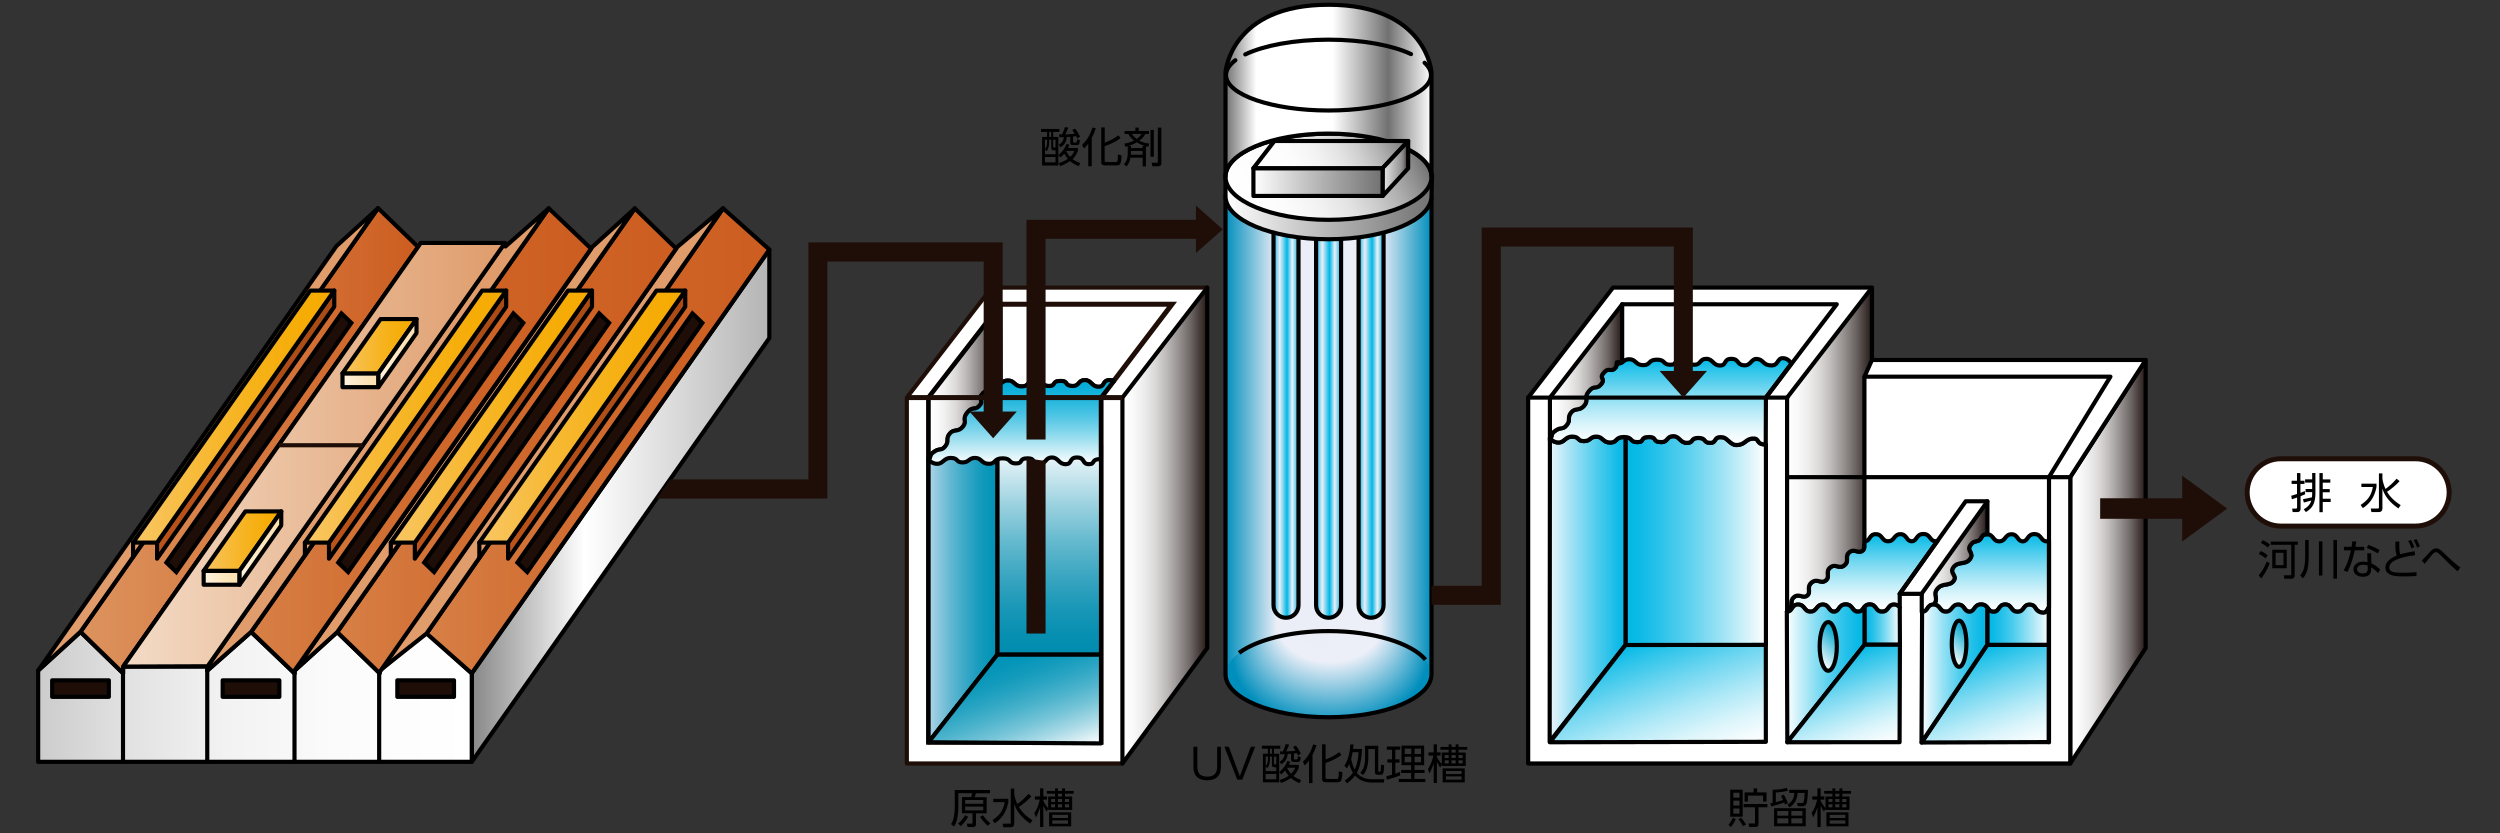 <svg xmlns="http://www.w3.org/2000/svg" xmlns:xlink="http://www.w3.org/1999/xlink" id="a" viewBox="0 0 300 100"><rect x="0" y="0" width="300" height="100" fill="#333333" stroke="none"/><defs><linearGradient id="b" x1="56.61" x2="92.32" y1="60.69" y2="60.69" gradientUnits="userSpaceOnUse"><stop offset="0" stop-color="#888"/><stop offset=".38" stop-color="#fff"/><stop offset="1" stop-color="#b4b4b5"/></linearGradient><linearGradient id="c" x1="56.61" x2="4.58" y1="83.63" y2="83.63" gradientUnits="userSpaceOnUse"><stop offset="0" stop-color="#fff"/><stop offset=".32" stop-color="#fbfbfb"/><stop offset=".57" stop-color="#f2f2f2"/><stop offset=".8" stop-color="#e1e1e1"/><stop offset="1" stop-color="#ccc"/></linearGradient><linearGradient xlink:href="#c" id="d" x1="24.87" x2="24.87" y1="85.95" y2="85.95"/><linearGradient xlink:href="#c" id="e" x1="35.34" x2="35.34" y1="86.11" y2="86.11"/><linearGradient xlink:href="#c" id="f" x1="45.5" x2="45.5" y1="86.07" y2="86.07"/><linearGradient id="g" x1="51.19" x2="92.32" y1="52.9" y2="52.9" gradientUnits="userSpaceOnUse"><stop offset="0" stop-color="#d78046"/><stop offset=".23" stop-color="#d37439"/><stop offset=".68" stop-color="#ce6326"/><stop offset="1" stop-color="#cd5d20"/></linearGradient><linearGradient xlink:href="#g" id="h" x1="40.47" x2="81.14" y1="52.87" y2="52.87"/><linearGradient id="i" x1="9.66" x2="50.18" y1="52.87" y2="52.87" gradientUnits="userSpaceOnUse"><stop offset="0" stop-color="#dd935e"/><stop offset=".58" stop-color="#d4753b"/><stop offset="1" stop-color="#cd5d20"/></linearGradient><linearGradient xlink:href="#g" id="j" x1="30.14" x2="70.93" y1="52.9" y2="52.9"/><linearGradient id="k" x1="14.78" x2="60.6" y1="54.57" y2="54.57" gradientUnits="userSpaceOnUse"><stop offset="0" stop-color="#f3dbc6"/><stop offset="1" stop-color="#df9c6b"/></linearGradient><linearGradient id="l" x1="60.97" x2="82.23" y1="50.96" y2="50.96" gradientUnits="userSpaceOnUse"><stop offset="0" stop-color="#bb531a"/><stop offset=".46" stop-color="#b04e17"/><stop offset="1" stop-color="#aa4b15"/></linearGradient><linearGradient id="m" x1="57.52" x2="82.23" y1="49.99" y2="49.99" gradientUnits="userSpaceOnUse"><stop offset="0" stop-color="#f9c765"/><stop offset="0" stop-color="#f8c664"/><stop offset=".32" stop-color="#f7ba39"/><stop offset=".6" stop-color="#f6b219"/><stop offset=".84" stop-color="#f6ac06"/><stop offset="1" stop-color="#f6ab00"/></linearGradient><linearGradient xlink:href="#l" id="n" x1="49.78" x2="71.04"/><linearGradient xlink:href="#m" id="o" x1="46.9" x2="71.04"/><linearGradient xlink:href="#l" id="p" x1="39.48" x2="60.74"/><linearGradient xlink:href="#m" id="q" x1="36.59" x2="60.74"/><linearGradient xlink:href="#l" id="r" x1="18.85" x2="40.11"/><linearGradient xlink:href="#m" id="s" x1="15.97" x2="40.11"/><linearGradient id="t" x1="41.1" x2="45.41" y1="45.63" y2="45.63" gradientUnits="userSpaceOnUse"><stop offset="0" stop-color="#fff4e2"/><stop offset=".36" stop-color="#fdeac9"/><stop offset=".74" stop-color="#fce3b6"/><stop offset="1" stop-color="#fce1b0"/></linearGradient><linearGradient xlink:href="#m" id="u" x1="41.1" x2="49.99" y1="41.54" y2="41.54"/><linearGradient xlink:href="#t" id="v" x1="45.41" x2="49.98" y1="42.38" y2="42.38"/><linearGradient xlink:href="#t" id="w" x1="24.44" x2="28.75" y1="69.33" y2="69.33"/><linearGradient xlink:href="#m" id="x" x1="24.44" x2="33.76" y1="64.94" y2="64.94"/><linearGradient xlink:href="#t" id="y" x1="28.75" x2="33.75" y1="65.77" y2="65.77"/><linearGradient xlink:href="#m" id="z" x1="46.9" x2="46.9" y1="65.89" y2="65.89"/><linearGradient xlink:href="#m" id="aa" x1="36.59" x2="36.59" y1="65.89" y2="65.89"/><linearGradient id="ab" x1="134.69" x2="144.87" y1="63.07" y2="63.07" gradientUnits="userSpaceOnUse"><stop offset="0" stop-color="#fff"/><stop offset=".12" stop-color="#fafafa"/><stop offset=".25" stop-color="#eeeded"/><stop offset=".39" stop-color="#dad8d7"/><stop offset=".52" stop-color="#bdbab9"/><stop offset=".66" stop-color="#989392"/><stop offset=".81" stop-color="#6b6462"/><stop offset=".95" stop-color="#372d2b"/><stop offset="1" stop-color="#231815"/></linearGradient><linearGradient xlink:href="#ab" id="ac" x1="111.43" x2="120.08" y1="45.91" y2="45.91"/><linearGradient id="ad" x1="111.43" x2="119.7" y1="71.42" y2="71.42" gradientUnits="userSpaceOnUse"><stop offset="0" stop-color="#b1d6e9"/><stop offset=".08" stop-color="#9bcde2"/><stop offset=".31" stop-color="#64b9d3"/><stop offset=".53" stop-color="#39a8c7"/><stop offset=".72" stop-color="#199cbe"/><stop offset=".89" stop-color="#0695b8"/><stop offset="1" stop-color="#0093b7"/></linearGradient><linearGradient id="ae" x1="124.72" x2="119.84" y1="91.9" y2="78.48" gradientUnits="userSpaceOnUse"><stop offset="0" stop-color="#fff"/><stop offset=".05" stop-color="#e9f5f8"/><stop offset=".2" stop-color="#acdbe7"/><stop offset=".35" stop-color="#77c5d8"/><stop offset=".5" stop-color="#4cb3cc"/><stop offset=".64" stop-color="#2ba5c3"/><stop offset=".77" stop-color="#139bbc"/><stop offset=".9" stop-color="#0495b8"/><stop offset="1" stop-color="#0093b7"/></linearGradient><linearGradient id="af" x1="125.91" x2="125.91" y1="53.49" y2="78.53" gradientUnits="userSpaceOnUse"><stop offset="0" stop-color="#fff"/><stop offset=".08" stop-color="#dff0f5"/><stop offset=".28" stop-color="#9cd2e0"/><stop offset=".46" stop-color="#64b9ce"/><stop offset=".63" stop-color="#39a5c0"/><stop offset=".78" stop-color="#1997b7"/><stop offset=".91" stop-color="#068fb1"/><stop offset="1" stop-color="#008caf"/></linearGradient><linearGradient id="ag" x1="122.57" x2="122.57" y1="55.71" y2="45.62" gradientUnits="userSpaceOnUse"><stop offset="0" stop-color="#fff"/><stop offset=".18" stop-color="#c3ebf5"/><stop offset=".4" stop-color="#7ed5eb"/><stop offset=".6" stop-color="#48c3e3"/><stop offset=".78" stop-color="#20b6dd"/><stop offset=".92" stop-color="#08aed9"/><stop offset="1" stop-color="#00acd8"/></linearGradient><linearGradient id="ah" x1="147.06" x2="171.78" y1="54.81" y2="54.81" gradientUnits="userSpaceOnUse"><stop offset="0" stop-color="#008ebc"/><stop offset=".25" stop-color="#ebeef7"/><stop offset=".75" stop-color="#eceff8"/><stop offset="1" stop-color="#008ebc"/></linearGradient><linearGradient id="aj" x1="152.82" x2="155.82" y1="51.03" y2="51.03" gradientUnits="userSpaceOnUse"><stop offset="0" stop-color="#00b7e6"/><stop offset=".25" stop-color="#ebeef7"/><stop offset=".54" stop-color="#00b7e6"/><stop offset=".75" stop-color="#eceff8"/><stop offset="1" stop-color="#00b7e6"/></linearGradient><linearGradient xlink:href="#aj" id="ak" x1="157.92" x2="160.93" y1="51.4" y2="51.4"/><linearGradient xlink:href="#aj" id="al" x1="163.03" x2="166.03"/><linearGradient id="am" x1="147.06" x2="171.85" y1="24.85" y2="24.85" gradientUnits="userSpaceOnUse"><stop offset="0" stop-color="#fff"/><stop offset=".4" stop-color="#c4c4c4"/><stop offset="1" stop-color="#727172"/></linearGradient><linearGradient id="an" x1="149.08" x2="169.76" y1="26.03" y2="16.38" gradientUnits="userSpaceOnUse"><stop offset="0" stop-color="#fff"/><stop offset=".22" stop-color="#fcfcfc"/><stop offset=".39" stop-color="#f2f2f2"/><stop offset=".54" stop-color="#e2e2e2"/><stop offset=".67" stop-color="#cccbcc"/><stop offset=".8" stop-color="#afaeaf"/><stop offset=".92" stop-color="#8b8b8b"/><stop offset="1" stop-color="#727172"/></linearGradient><linearGradient id="ao" x1="147.06" x2="171.78" y1="10.89" y2="10.89" gradientUnits="userSpaceOnUse"><stop offset="0" stop-color="#727172"/><stop offset=".15" stop-color="#fff"/><stop offset=".52" stop-color="#fff"/><stop offset=".79" stop-color="#727172"/><stop offset="1" stop-color="#fff"/></linearGradient><linearGradient xlink:href="#am" id="ap" x1="150.41" x2="165.93" y1="21.84" y2="21.84"/><linearGradient id="aq" x1="151.4" x2="167.9" y1="22.29" y2="14.6" gradientUnits="userSpaceOnUse"><stop offset="0" stop-color="#fff"/><stop offset=".25" stop-color="#fcfcfc"/><stop offset=".41" stop-color="#f3f3f3"/><stop offset=".55" stop-color="#e4e4e4"/><stop offset=".68" stop-color="#cecece"/><stop offset=".8" stop-color="#b3b2b3"/><stop offset=".91" stop-color="#919191"/><stop offset="1" stop-color="#727172"/></linearGradient><linearGradient id="ar" x1="165.93" x2="168.98" y1="20.21" y2="20.21" gradientUnits="userSpaceOnUse"><stop offset="0" stop-color="#e8e8e8"/><stop offset=".22" stop-color="#d1d1d1"/><stop offset=".63" stop-color="#9f9fa0"/><stop offset=".69" stop-color="#9b9b9b"/><stop offset=".75" stop-color="#908f8f"/><stop offset=".82" stop-color="#7e7b7b"/><stop offset=".88" stop-color="#65605f"/><stop offset=".94" stop-color="#453d3b"/><stop offset="1" stop-color="#231815"/></linearGradient><linearGradient xlink:href="#ab" id="as" x1="248.43" x2="257.48" y1="67.41" y2="67.41"/><linearGradient id="at" x1="238.95" x2="238.95" y1="73.52" y2="64.07" gradientUnits="userSpaceOnUse"><stop offset="0" stop-color="#fff"/><stop offset=".08" stop-color="#f5fcfe"/><stop offset=".23" stop-color="#dbf5fb"/><stop offset=".41" stop-color="#b1e9f7"/><stop offset=".63" stop-color="#76d8f1"/><stop offset=".87" stop-color="#2cc4ea"/><stop offset="1" stop-color="#00b8e6"/></linearGradient><linearGradient xlink:href="#at" id="au" x1="223.46" x2="223.46" y1="73.4"/><linearGradient xlink:href="#ab" id="av" x1="230.57" x2="238.48" y1="66.78" y2="66.78"/><linearGradient xlink:href="#at" id="aw" x1="240.99" x2="236.37" y1="90.82" y2="78.14"/><linearGradient id="ax" x1="245.86" x2="238.48" y1="74.95" y2="74.95" gradientUnits="userSpaceOnUse"><stop offset="0" stop-color="#fff"/><stop offset=".14" stop-color="#cff1fa"/><stop offset=".38" stop-color="#86ddf3"/><stop offset=".59" stop-color="#4ccced"/><stop offset=".77" stop-color="#23c0e9"/><stop offset=".92" stop-color="#09b9e6"/><stop offset="1" stop-color="#00b7e6"/></linearGradient><linearGradient xlink:href="#ax" id="ay" x1="230.6" y1="80.81" y2="80.81"/><linearGradient id="az" x1="233.64" x2="236.54" y1="78.7" y2="75.8" gradientUnits="userSpaceOnUse"><stop offset="0" stop-color="#fff"/><stop offset=".05" stop-color="#f1fafc"/><stop offset=".53" stop-color="#71cee4"/><stop offset=".85" stop-color="#1fb1d5"/><stop offset="1" stop-color="#00a7d0"/></linearGradient><linearGradient xlink:href="#ax" id="ba" x1="227.99" x2="223.72"/><linearGradient xlink:href="#ax" id="bb" x1="214.42" x2="223.74" y1="80.8" y2="80.8"/><linearGradient xlink:href="#az" id="bc" x1="217.84" x2="220.94" y1="79.12" y2="76.01"/><linearGradient xlink:href="#at" id="bd" x1="223.9" x2="219.65" y1="90.54" y2="78.86"/><linearGradient xlink:href="#ab" id="be" x1="214.44" x2="224.64" y1="53.94" y2="53.94"/><linearGradient id="bf" x1="185.96" x2="195.08" y1="70.71" y2="70.71" gradientUnits="userSpaceOnUse"><stop offset="0" stop-color="#ecf6fc"/><stop offset=".25" stop-color="#aae4f5"/><stop offset=".62" stop-color="#4fcced"/><stop offset=".88" stop-color="#16bce8"/><stop offset="1" stop-color="#00b7e6"/></linearGradient><linearGradient xlink:href="#at" id="bg" x1="202.32" x2="196.61" y1="92.5" y2="76.82"/><linearGradient id="bh" x1="211.9" x2="195.08" y1="64.87" y2="64.87" gradientUnits="userSpaceOnUse"><stop offset="0" stop-color="#fff"/><stop offset=".02" stop-color="#f9fdfe"/><stop offset=".3" stop-color="#a1e4f5"/><stop offset=".55" stop-color="#5cd1ef"/><stop offset=".76" stop-color="#2ac2ea"/><stop offset=".91" stop-color="#0bbae7"/><stop offset="1" stop-color="#00b7e6"/></linearGradient><linearGradient xlink:href="#at" id="bi" x1="200.47" x2="200.47" y1="53.42" y2="43"/><linearGradient xlink:href="#ab" id="bj" x1="185.99" x2="194.66" y1="44.68" y2="44.68"/><radialGradient id="ai" cx="159.61" cy="79.54" r="12.45" fx="159.61" fy="91.53" gradientTransform="matrix(-1 0 0 -.73 319.22 137.34)" gradientUnits="userSpaceOnUse"><stop offset=".11" stop-color="#ebeef7"/><stop offset=".5" stop-color="#eceff8"/><stop offset=".94" stop-color="#008ebc"/></radialGradient><style>.bm,.bn,.dw,.eb{stroke-width:.5px;stroke:#000}.bm,.bn,.ec{fill:#1e0e07}.bn,.dw,.eb{stroke-linecap:round;stroke-linejoin:round}.dw,.ed{fill:none}.ed{stroke-width:.6px;stroke:#1e0e07}.eb{fill:#e09c6b}</style></defs><path d="m56.61 80.8 35.71-50.85v10.62L56.61 91.42z" style="stroke-width:.5px;stroke:#000;stroke-linecap:round;stroke-linejoin:round;fill:url(#b)"/><path d="M4.58 91.42V80.47l5.08-4.63 5.11 4.96v-.81h10.11v.48l5.25-4.63 5.22 4.96h0v-.33l5.1-4.63 5.12 4.96v-.33l5.54-4.63 5.5 4.96v10.62z" style="stroke-width:.5px;stroke:#000;stroke-linecap:round;stroke-linejoin:round;fill:url(#c)"/><path d="M6.26 81.64h6.8v1.98h-6.8zM26.72 81.64h6.8v1.98h-6.8z" class="bn"/><path d="M14.76 80.78v10.64" class="dw"/><path d="M24.87 80.48v10.94" style="stroke-width:.5px;stroke:#000;stroke-linecap:round;stroke-linejoin:round;fill:url(#d)"/><path d="M35.34 80.81v10.61" style="stroke-width:.5px;stroke:#000;stroke-linecap:round;stroke-linejoin:round;fill:url(#e)"/><path d="M45.5 80.73v10.69" style="stroke-width:.5px;stroke:#000;stroke-linecap:round;stroke-linejoin:round;fill:url(#f)"/><path d="M47.68 81.64h6.8v1.98h-6.8z" class="bn"/><path d="m56.61 80.8-5.42-4.78L86.77 25l5.55 4.95z" style="stroke-width:.5px;stroke:#000;stroke-linecap:round;stroke-linejoin:round;fill:url(#g)"/><path d="m45.56 80.47 35.72-50.84L86.77 25 51.19 76.02z" class="eb"/><path d="M81.14 29.83 45.5 80.73l-5.03-4.88 35.71-50.84z" style="stroke-width:.5px;stroke:#000;stroke-linecap:round;stroke-linejoin:round;fill:url(#h)"/><path d="m76.18 25.01-5.1 4.62-35.71 50.84 5.1-4.62z" class="eb"/><path d="m14.78 79.99-.02.79-5.1-4.97 35.7-50.84 4.82 4.67z" style="stroke-width:.5px;stroke:#000;stroke-linecap:round;stroke-linejoin:round;fill:url(#i)"/><path d="m9.66 75.81-5.08 4.64 35.79-50.92L45.35 25z" class="eb"/><path d="m30.14 75.82 5.2 4.99-.01-.32 35.6-50.65L65.85 25z" style="stroke-width:.5px;stroke:#000;stroke-linecap:round;stroke-linejoin:round;fill:url(#j)"/><path d="m65.85 25-5.2 4.58-.11-.4-35.63 50.77-.04.53 5.27-4.66z" class="eb"/><path d="M50.5 29.15 14.78 79.99l10.13-.04 35.69-50.8H50.48z" style="stroke-width:.5px;stroke:#000;stroke-linecap:round;stroke-linejoin:round;fill:url(#k)"/><path d="m63.27 68.65 21.01-29.9-1.19-1.14-21 29.9zM41.78 68.65l21.01-29.9-1.19-1.14-21.01 29.9zM21.16 68.65l21-29.9-1.19-1.14-21 29.9zM52.09 68.65l21-29.9-1.19-1.14-21 29.9z" class="bm"/><path d="M82.23 34.87v1.94L60.97 67.04v-1.93z" style="stroke-width:.5px;stroke:#000;stroke-linecap:round;stroke-linejoin:round;fill:url(#l)"/><path d="m57.52 65.11 21.26-30.24h3.45L60.97 65.11z" style="stroke-width:.5px;stroke:#000;stroke-linecap:round;stroke-linejoin:round;fill:url(#m)"/><path d="M71.04 34.87v1.94L49.78 67.04v-1.93z" style="stroke-width:.5px;stroke:#000;stroke-linecap:round;stroke-linejoin:round;fill:url(#n)"/><path d="M71.04 34.87 49.78 65.11H46.9l21.26-30.24z" style="stroke-width:.5px;stroke:#000;stroke-linecap:round;stroke-linejoin:round;fill:url(#o)"/><path d="M60.74 34.87v1.94L39.48 67.04v-1.93z" style="stroke-width:.5px;stroke:#000;stroke-linecap:round;stroke-linejoin:round;fill:url(#p)"/><path d="m39.48 65.11 21.26-30.24h-2.88L36.59 65.11z" style="stroke-width:.5px;stroke:#000;stroke-linecap:round;stroke-linejoin:round;fill:url(#q)"/><path d="M40.11 34.87v1.94L18.85 67.04v-1.93z" style="stroke-width:.5px;stroke:#000;stroke-linecap:round;stroke-linejoin:round;fill:url(#r)"/><path d="M40.11 34.87 18.85 65.11h-2.88l21.26-30.24z" style="stroke-width:.5px;stroke:#000;stroke-linecap:round;stroke-linejoin:round;fill:url(#s)"/><path d="M45.41 44.8v1.66H41.1V44.8z" style="stroke-width:.5px;stroke:#000;stroke-linecap:round;stroke-linejoin:round;fill:url(#t)"/><path d="m41.1 44.8 4.57-6.51h4.32l-4.58 6.51z" style="stroke-width:.5px;stroke:#000;stroke-linecap:round;stroke-linejoin:round;fill:url(#u)"/><path d="M49.98 38.29v1.68l-4.57 6.49V44.8z" style="stroke-width:.5px;stroke:#000;stroke-linecap:round;stroke-linejoin:round;fill:url(#v)"/><path d="M28.75 68.5v1.67h-4.31V68.5z" style="stroke-width:.5px;stroke:#000;stroke-linecap:round;stroke-linejoin:round;fill:url(#w)"/><path d="m24.44 68.5 5-7.13h4.32l-5.01 7.13z" style="stroke-width:.5px;stroke:#000;stroke-linecap:round;stroke-linejoin:round;fill:url(#x)"/><path d="M33.75 61.37v1.68l-5 7.12V68.5z" style="stroke-width:.5px;stroke:#000;stroke-linecap:round;stroke-linejoin:round;fill:url(#y)"/><path d="M57.52 66.94v-1.83" class="dw"/><path d="M46.9 66.67v-1.56" style="stroke-width:.5px;stroke:#000;stroke-linecap:round;stroke-linejoin:round;fill:url(#z)"/><path d="M36.59 66.67v-1.56" style="stroke-width:.5px;stroke:#000;stroke-linecap:round;stroke-linejoin:round;fill:url(#aa)"/><path d="M15.97 66.83v-1.72" class="dw"/><path d="M33.46 53.43h10.08" style="stroke-width:.5px;fill:none;stroke:#1e0e07"/><path d="M134.69 91.62h-25.87V47.71l10.19-13.2h25.86" style="stroke-width:.5px;stroke-linecap:round;stroke-linejoin:round;fill:#fff;stroke:#1e0e07"/><path d="m120.1 36.51-8.67 11.2v41.36h20.7V47.71l8.51-11.2z" class="ed"/><path d="M144.87 34.51v43.26l-10.18 13.85V47.71z" style="stroke-width:.5px;stroke:#000;stroke-linecap:round;stroke-linejoin:round;fill:url(#ab)"/><path d="m120.05 36.58-8.61 11.13v7.52l.04-.04c.28-.39.08-.53.46-.85.81-.67.99-.14 1.51-.78s.02-.89.53-1.52c.49-.61 1.01-.12 1.59-.84.57-.7-.16-.86.53-1.7s.89-.13 1.49-.86-.42-.65.42-1.49c.57-.57.8.19 1.37-.57.05-.07.06-.51.09-.57v.19c.3 0 .47-.07.61-.16l-.03-9.47" style="stroke-width:.5px;stroke:#000;stroke-linecap:round;stroke-linejoin:round;fill:url(#ac)"/><path d="M119.7 53.77v24.76l-8.27 10.54V55.19z" style="stroke-width:.5px;stroke:#000;stroke-linecap:round;stroke-linejoin:round;fill:url(#ad)"/><path d="M120.08 46.05c.25-.16.39-.38.9-.38.78 0 .73.71 1.65.71s.57-.66 1.65-.66.66.61 1.61.61.24-.61 1.42-.61c.99 0 .33.61 1.46.61.8 0 .61-.71 1.42-.71s.8.8 1.65.8.38-.8 1.37-.8c.22 0 .37.04.48.1" style="stroke-width:.5px;stroke-linecap:round;stroke-linejoin:round;fill:none;stroke:#231815"/><path d="m111.43 89.07 8.27-10.54h12.42v10.68z" style="stroke-width:.5px;stroke:#000;stroke-linecap:round;stroke-linejoin:round;fill:url(#ae)"/><path d="M119.7 53.77v24.76h12.42V53.49z" style="stroke-width:.5px;stroke:#000;stroke-linecap:round;stroke-linejoin:round;fill:url(#af)"/><path d="M132.08 55.09c-1.23 0-.57.61-1.42.61s-.43-.8-1.42-.8-.52.8-1.37.8-.85-.8-1.65-.8-.61.71-1.42.71c-1.13 0-.47-.61-1.46-.61-1.18 0-.47.61-1.42.61s-.52-.61-1.61-.61-.76.66-1.65.66-.87-.71-1.65-.71-.69.54-1.51.54-.47-.54-1.42-.54c-.8 0-.93.71-1.61.71s-1.04-.52-1.04-.52l.03.05c.28-.39.08-.53.46-.85.81-.67.99-.14 1.51-.78s.02-.89.53-1.52c.49-.61 1.01-.12 1.59-.84.57-.7-.16-.86.53-1.7s.89-.13 1.49-.86-.42-.65.42-1.49c.57-.57.8.19 1.37-.57.05-.07.06-.51.09-.57v.19c.83 0 .71-.54 1.51-.54s.73.71 1.65.71.57-.66 1.65-.66.66.61 1.61.61.24-.61 1.42-.61c.99 0 .33.61 1.46.61.8 0 .61-.71 1.42-.71s.8.8 1.65.8.38-.8 1.37-.8c.22 0 .37.04.48.1l-1.57 2.01v7.37h-.04" style="stroke-width:.5px;stroke:#000;stroke-linecap:round;stroke-linejoin:round;fill:url(#ag)"/><path d="M108.82 47.71h25.86" class="ed"/><path d="M147.06 23.54V80.9c0 2.86 5.53 5.17 12.36 5.17s12.36-2.32 12.36-5.17V23.54" style="fill:url(#ah)"/><path d="M169.23 77.74c1.45.91 2.55 1.95 2.55 3.19 0 2.86-5.53 5.17-12.36 5.17s-12.36-2.32-12.36-5.17c0-1.89 2.57-3.51 5.48-4.48 2.53-.85 5.25 1.58 6.88 1.58 2.23 0 5.24-1.61 6.32-1.56.76.04 3.48 1.27 3.48 1.27" style="fill:url(#ai)"/><path d="M147.06 23.54V80.9c0 2.86 5.53 5.17 12.36 5.17s12.36-2.32 12.36-5.17V23.54" class="dw"/><path d="M148.69 78.34c2.13-1.56 6.14-2.61 10.73-2.61 5.37 0 9.93 1.43 11.64 3.43" style="stroke-width:.5px;stroke:#000;fill:none"/><path d="M152.82 27.92v44.71c0 .83.67 1.5 1.5 1.5s1.5-.67 1.5-1.5V28.51" style="stroke-width:.5px;stroke:#000;stroke-linecap:round;stroke-linejoin:round;fill:url(#aj)"/><path d="M160.93 28.68v43.95c0 .83-.67 1.5-1.5 1.5s-1.5-.67-1.5-1.5V28.68" style="stroke-width:.5px;stroke:#000;stroke-linecap:round;stroke-linejoin:round;fill:url(#ak)"/><path d="M166.03 27.92v44.71c0 .83-.67 1.5-1.5 1.5s-1.5-.67-1.5-1.5V28.51" style="stroke-width:.5px;stroke:#000;stroke-linecap:round;stroke-linejoin:round;fill:url(#al)"/><path d="m171.85 20.99-.07 2.55c0 2.86-5.53 5.17-12.36 5.17s-12.36-2.32-12.36-5.17v-2.57" style="stroke-width:.5px;stroke:#000;stroke-linecap:round;stroke-linejoin:round;fill:url(#am)"/><path d="M169 17.94c1.74.89 2.78 2.03 2.78 3.27 0 2.86-5.53 5.17-12.36 5.17s-12.36-2.32-12.36-5.17 5.53-5.17 12.36-5.17c2.55 0 4.92.32 6.89.88" style="stroke-width:.5px;stroke:#000;stroke-linecap:round;stroke-linejoin:round;fill:url(#an)"/><path d="M159.42.57c-11.75 0-12.36 8.08-12.36 8.08V21.2c0-2.86 5.53-5.17 12.36-5.17s12.36 2.32 12.36 5.17V8.65S171.17.57 159.42.57" style="stroke-width:.5px;stroke:#000;stroke-linecap:round;stroke-linejoin:round;fill:url(#ao)"/><path d="M165.93 23.51h-15.52v-3.33h15.52z" style="stroke-width:.5px;stroke:#000;stroke-linecap:round;stroke-linejoin:round;fill:url(#ap)"/><path d="m150.41 20.18 2.52-3.26h16.05l-3.05 3.26z" style="stroke-width:.5px;stroke:#000;stroke-linecap:round;stroke-linejoin:round;fill:url(#aq)"/><path d="M168.98 16.92v3.28l-3.05 3.31.01-3.36z" style="stroke-width:.5px;stroke:#000;stroke-linecap:round;stroke-linejoin:round;fill:url(#ar)"/><path d="M170.95 7.53c.5.46.77.96.77 1.48 0 2.34-5.51 4.25-12.3 4.25s-12.3-1.9-12.3-4.25c0-.63.4-1.23 1.12-1.78M149.43 6.53c2.23-1.07 5.88-1.77 9.99-1.77s7.66.68 9.9 1.73" class="dw"/><path d="m248.43 91.62 9.05-13.85V43.2l-9.05 14.05z" style="stroke-width:.5px;stroke:#000;stroke-linecap:round;stroke-linejoin:round;fill:url(#as)"/><path d="M224.64 34.51v8.69h32.84l-9.05 14.05v34.37h-65.05V47.71l10.18-13.2z" style="stroke-width:.5px;stroke:#000;stroke-linecap:round;stroke-linejoin:round;fill:#fff"/><path d="M232.05 72.55c.67-.86-.18-1.08.4-1.86.6-.8 1.46-.3 1.97-.97.51-.68-.56-.9 0-1.66.57-.76 1.4-.22 1.97-.97.57-.76-.47-.97.07-1.69.25-.34.43-.4.75-.46.73-.12.38-.83 1.21-.83s.7.85 1.48.85.7-.85 1.48-.85.7.85 1.35.85.52-.87 1.4-.87.74.87 1.48.87c.09 0 .17-.01.24-.04l.03-.02v7.96h-.02s-.28.67-.61.67c-.61 0-.9-.38-1.02-.61-.11-.21-.32-.36-.68-.36-.79 0-.61.85-1.44.85s-.65-.87-1.48-.87-.65.87-1.4.87-.61-.87-1.48-.87-.74.87-1.4.87-.57-.85-1.35-.85-.7.85-1.48.85-.65-.85-1.48-.85h.02" style="stroke-width:.5px;stroke:#000;stroke-linecap:round;stroke-linejoin:round;fill:url(#at)"/><path d="m232.5 64.9-4.53 6.35v1.66h0c-.15-.19-.32-.36-.68-.36-.79 0-.61.85-1.44.85s-.65-.87-1.48-.87-.65.87-1.4.87-.61-.87-1.48-.87-.74.87-1.4.87-.57-.85-1.35-.85-.7.85-1.48.85-.65-.85-1.48-.85-.61.85-1.35.85l.02-.03c.07-.03.15-.07.22-.13.61-.49 0-1.1.62-1.59.61-.49 1.07.22 1.58-.19s-.14-1.01.53-1.56c.68-.55 1.13.21 1.7-.25.58-.47-.11-1.04.54-1.56.64-.52 1.06.27 1.7-.26.64-.52-.02-1.07.59-1.56.61-.5 1.07.22 1.58-.19.25-.21.21-.45.2-.72l.03-.41c.74 0 .52-.85 1.35-.85s.7.85 1.48.85.7-.85 1.48-.85.7.85 1.35.85.52-.87 1.4-.87.74.87 1.48.87l.2-.04" style="stroke-width:.5px;stroke:#000;stroke-linecap:round;stroke-linejoin:round;fill:url(#au)"/><path d="M232.05 72.55c.67-.86-.18-1.08.4-1.86.6-.8 1.46-.3 1.97-.97.51-.68-.56-.9 0-1.66.57-.76 1.4-.22 1.97-.97.57-.76-.47-.97.07-1.69.25-.34.43-.4.75-.46.73-.12.38-.83 1.21-.83h.07v-3.95l-7.91 11.11h.03v2.16l.07-.02c.74 0 .52-.85 1.35-.85h.02" style="stroke-width:.5px;stroke:#000;stroke-linecap:round;stroke-linejoin:round;fill:url(#av)"/><path d="M238.48 77.37h7.38l-.01 11.68-15.25.05z" style="stroke-width:.5px;stroke:#000;stroke-linecap:round;stroke-linejoin:round;fill:url(#aw)"/><path d="M238.48 72.91c.19.24.33.5.74.5.74 0 .57-.87 1.4-.87s.65.87 1.48.87.65-.85 1.44-.85c.35 0 .56.15.68.36.13.23.41.61 1.02.61.33 0 .61-.66.61-.66v4.51h-7.37v-4.46" style="stroke-width:.5px;stroke:#000;stroke-linecap:round;stroke-linejoin:round;fill:url(#ax)"/><path d="M230.67 73.4c.74 0 .52-.85 1.35-.85s.7.85 1.48.85.7-.85 1.48-.85.7.85 1.35.85.52-.87 1.4-.87c.4 0 .59.18.74.38v4.46l-7.89 11.73.07-15.7" style="stroke-width:.5px;stroke:#000;stroke-linecap:round;stroke-linejoin:round;fill:url(#ay)"/><path d="M235.97 77.25c0 1.53-.39 2.77-.88 2.77s-.88-1.24-.88-2.77.39-2.77.88-2.77.88 1.24.88 2.77" style="stroke-width:.5px;stroke:#000;stroke-linecap:round;stroke-linejoin:round;fill:url(#az)"/><path d="M223.72 72.85c.14-.17.31-.32.65-.32.83 0 .65.87 1.48.87s.65-.85 1.44-.85c.35 0 .53.17.68.36l.02 4.46h-4.25z" style="stroke-width:.5px;stroke:#000;stroke-linecap:round;stroke-linejoin:round;fill:url(#ba)"/><path d="M223.74 72.83v4.54l-9.26 11.7-.06-15.67c.74 0 .52-.85 1.35-.85s.7.85 1.48.85.7-.85 1.48-.85.7.85 1.35.85.52-.87 1.4-.87.74.87 1.48.87c.44 0 .56-.3.75-.55" style="stroke-width:.5px;stroke:#000;stroke-linecap:round;stroke-linejoin:round;fill:url(#bb)"/><path d="M220.42 77.57c0 1.61-.46 2.92-1.03 2.92s-1.03-1.31-1.03-2.92.46-2.92 1.03-2.92 1.03 1.31 1.03 2.92" style="stroke-width:.5px;stroke:#000;stroke-linecap:round;stroke-linejoin:round;fill:url(#bc)"/><path d="m214.48 89.07 13.47-.01.04-11.69h-4.25z" style="stroke-width:.5px;stroke:#000;stroke-linecap:round;stroke-linejoin:round;fill:url(#bd)"/><path d="M214.44 73.37c.07-.03.15-.07.22-.13.61-.49 0-1.1.62-1.59.61-.49 1.07.22 1.58-.19s-.14-1.01.53-1.56c.68-.55 1.13.21 1.7-.25.58-.47-.11-1.04.54-1.56.64-.52 1.06.27 1.7-.26.64-.52-.02-1.07.59-1.56.61-.5 1.07.22 1.58-.19.25-.21.21-.45.2-.72l.03-.41h0V45.21l.9-2v-8.69l-10.18 13.2v25.65z" style="stroke-width:.5px;stroke:#000;stroke-linecap:round;stroke-linejoin:round;fill:url(#be)"/><path d="M185.99 52.59s.33.52 1.04.52.8-.71 1.61-.71c.95 0 .59.54 1.42.54s.71-.54 1.51-.54.73.71 1.65.71.57-.66 1.65-.66h.21v24.92l-9.12 11.64.03-36.43" style="stroke-width:.5px;stroke:#000;stroke-linecap:round;stroke-linejoin:round;fill:url(#bf)"/><path d="m185.99 89.07 9.09-11.69h16.82v11.64z" style="stroke-width:.5px;stroke:#000;stroke-linecap:round;stroke-linejoin:round;fill:url(#bg)"/><path d="m211.9 77.38-16.81.02V52.45h0c.83.08.52.61 1.4.61.94 0 .24-.61 1.42-.61.99 0 .33.61 1.46.61.8 0 .61-.71 1.42-.71s.8.8 1.65.8.38-.59 1.37-.59.57.59 1.42.59.32-.84 1.54-.66c.5.07.94.92 1.58.92 1.13 0 1.09-.78 2.08-.78.78 0 .24.71 1.44.71h.04v24.03" style="stroke-width:.5px;stroke:#000;stroke-linecap:round;stroke-linejoin:round;fill:url(#bh)"/><path d="M186.03 52.64c.28-.39.07-.53.46-.85.81-.67.99-.14 1.51-.78s.02-.89.53-1.52c.49-.61 1.01-.12 1.59-.84.57-.7-.16-.86.53-1.7s.89-.13 1.49-.86-.42-.65.42-1.49c.57-.57.8.19 1.37-.57.05-.07.06-.51.09-.57v.19c.29 0 .47-.07.6-.15.26-.16.39-.39.91-.39.78 0 .73.71 1.65.71s.57-.66 1.65-.66.66.61 1.61.61.24-.61 1.42-.61c.99 0 .33.61 1.47.61.8 0 .61-.71 1.42-.71s.8.8 1.65.8.38-.8 1.37-.8c.22 0 .37.04.48.1.37.21.37.68 1.13.68s.76-.85 1.51-.76c.76.09.65.77 1.69.77.85 0 .67-.87 1.36-.87s1.02.66 1.02.66l-3.05 4.07-.02 5.62c-1.21 0-.69-.71-1.47-.71-.99 0-.95.78-2.08.78-.64 0-1.09-.85-1.58-.92-1.22-.17-.69.66-1.54.66s-.42-.59-1.42-.59-.52.59-1.37.59-.85-.8-1.65-.8-.61.71-1.42.71c-1.13 0-.47-.61-1.46-.61-1.18 0-.47.61-1.42.61s-.52-.61-1.61-.61-.76.66-1.65.66-.87-.71-1.65-.71-.69.54-1.51.54-.47-.54-1.42-.54c-.8 0-.93.71-1.61.71s-1.04-.52-1.04-.52l.04.05" style="stroke-width:.5px;stroke:#000;stroke-linecap:round;stroke-linejoin:round;fill:url(#bi)"/><path d="M194.66 36.51v6.96h-.64c-.03.06-.04.5-.09.57-.57.76-.8 0-1.37.57-.84.83.18.75-.42 1.49-.6.73-.8.02-1.49.86-.68.84.04 1-.53 1.7-.58.71-1.1.23-1.59.84-.51.62 0 .88-.53 1.52-.52.64-.7.11-1.51.78-.39.32-.18.46-.46.85l-.04.21v-5.14l8.67-11.2" style="stroke-width:.5px;stroke:#000;stroke-linecap:round;stroke-linejoin:round;fill:url(#bj)"/><path d="M245.88 89.07V57.25l7.37-12.05h-29.51M227.97 71.26h2.63" class="dw"/><path d="M238.48 60.15h-2.59l-7.92 11.11M211.9 47.71l8.51-11.2h-25.75M183.38 47.71h31.1M248.43 57.26h-33.98" class="dw"/><path d="M97.01 57.53V29.09h23.31v20.29h1.7l-2.84 3.21-2.85-3.21h1.71v-18H99.29v28.44H78.81l1.61-2.29zM125.47 55.31v20.71h-2.29V55.01M123.18 52.74V26.38h20.33v-1.71l3.22 2.85-3.22 2.85v-1.71h-18.04v24.08zM177.8 70.3v-43h25.34v17.21h1.7L202 47.72l-2.85-3.21h1.71V29.58h-20.77v43h-8.32V70.3zM267.26 61.03l-5.4-3.95v2.71h-9.84v2.47h9.84v2.72z" class="ec"/><path d="M293.9 59.09c0 2.23-1.81 4.04-4.04 4.04H273.7c-2.23 0-4.04-1.81-4.04-4.04s1.81-4.04 4.04-4.04h16.16c2.23 0 4.04 1.81 4.04 4.04Z" style="fill:#fff;stroke-width:.6px;stroke:#1e0e07"/><path d="M124.92 15.47h2.21v.36h-.75v.6h.62v3.43h-1.95v-3.43h.6v-.6h-.73zm1.22 1.29h-.24v.3c0 .48-.11.84-.32 1.09l-.18-.22v.58h1.27v-.47h-.22q-.3 0-.3-.3v-.97Zm-.49 0h-.26v1.13c.18-.21.26-.48.26-.82zm1.01 2.08h-1.27v.64h1.27zm-.52-3.01h-.24v.6h.24zm.52.93h-.28v.83c0 .06.04.1.11.1h.17zm1.5.99h1.19v.35a2.5 2.5 0 0 1-.64.99q.42.315.93.48l-.19.37c-.38-.14-.73-.34-1.04-.61-.36.25-.76.45-1.19.6l-.18-.36c.39-.11.76-.28 1.1-.51q-.255-.3-.42-.63c-.15.18-.31.33-.48.47l-.22-.3c.45-.37.77-.81.96-1.33l.35.1c-.06.15-.11.27-.16.37Zm.61-1.34v.58c0 .07.04.11.12.11h.22c.05 0 .09-.03.1-.09.02-.06.03-.16.03-.29l.34.1c-.01.22-.04.37-.08.45-.05.09-.13.14-.25.14h-.53c-.09 0-.16-.02-.21-.07a.28.28 0 0 1-.08-.2v-.72l-.41.03c-.02.24-.09.47-.2.67-.13.24-.32.42-.57.56l-.2-.31c.35-.19.55-.49.62-.91-.19 0-.37.01-.53.01l-.05-.34h.36c.14-.3.25-.59.34-.88l.41.06c-.11.3-.24.57-.36.81.34 0 .71-.03 1.13-.07a4 4 0 0 0-.3-.44l.33-.18c.23.27.43.59.61.98l-.35.2c-.04-.09-.08-.19-.13-.28-.1.02-.21.03-.34.05Zm-.82 1.7c.11.26.27.5.47.72.25-.24.41-.48.5-.72h-.96ZM131.01 16.55v3.4h-.42v-2.71c-.17.23-.33.42-.51.58l-.23-.44c.29-.27.55-.59.77-.97.2-.35.36-.72.46-1.1l.41.07q-.15.525-.48 1.17m1.54.57c.67-.24 1.21-.53 1.64-.89l.28.34c-.24.19-.53.37-.89.55-.35.17-.68.31-.99.41h-.03v1.7c0 .1.01.16.04.18.03.03.08.04.18.04h1.1c.12 0 .19-.05.22-.15.03-.11.05-.36.05-.76l.43.1c0 .2-.01.4-.04.61q-.045.285-.12.42c-.08.12-.22.18-.41.18h-1.38c-.18 0-.31-.04-.38-.11s-.1-.17-.1-.31v-4.14h.42v1.81ZM135.66 18.9c-.03.14-.06.26-.09.38-.08.27-.22.5-.4.7l-.3-.28c.17-.19.29-.38.35-.57.08-.25.11-.53.11-.83v-.75c-.1.03-.2.05-.28.07l-.14-.38c.44-.08.83-.2 1.17-.37-.28-.22-.51-.48-.67-.79h-.46v-.36h1.29v-.41h.4v.41h1.24v.36h-.44c-.16.3-.4.56-.71.8.29.16.68.28 1.18.35l-.13.39-.27-.06v2.41h-.39v-1.05h-1.44Zm.05-1.13h1.4v-.26h.3c-.36-.1-.7-.24-1.01-.43-.29.18-.61.32-.97.43h.29v.26Zm0 .34v.46h1.4v-.46zm.69-1.44c.24-.17.44-.37.61-.6h-1.2q.255.345.6.6Zm1.66-1.08h.4v3.22h-.4zm.89-.28h.41v4.26c0 .25-.12.38-.37.38h-.71l-.07-.42h.64c.06 0 .09-.04.09-.11v-4.11ZM118.8 94.81v.38h-1.7v.05c-.07.2-.12.34-.14.42h1.44v1.94h-1.28v1.25c0 .13-.02.23-.07.29-.06.07-.17.1-.33.1h-.61l-.1-.4h.55s.08 0 .11-.03c.02-.02.03-.07.03-.14v-1.08h-1.27v-1.94h1.11c.06-.21.1-.36.12-.47H115v1.76c0 .38-.04.8-.13 1.26-.07.38-.2.71-.39.98l-.36-.29c.16-.22.27-.51.34-.86.07-.37.11-.74.11-1.1V94.8h4.21Zm-3.52 4.31-.32-.3c.16-.12.33-.27.49-.47.14-.18.26-.35.36-.53l.37.18c-.25.45-.55.83-.89 1.12Zm2.71-3.12h-2.17v.46h2.17zm0 .79h-2.17v.46h2.17zm.85 2.01-.31.29c-.39-.35-.7-.71-.92-1.08l.35-.18c.25.36.55.68.88.97M119.2 95.86h1.8v.39c-.21 1.13-.75 1.98-1.64 2.54l-.26-.38c.44-.29.78-.6 1-.93s.38-.74.46-1.22h-1.37v-.41Zm3.06.96c.35.61.9 1.15 1.64 1.61l-.27.4c-1.02-.69-1.66-1.49-1.92-2.39v2.34c0 .18-.04.31-.13.39-.07.06-.18.1-.35.1h-.84l-.08-.43h.81c.07 0 .12-.01.15-.04.01-.02.02-.05.02-.11v-4.06h.42v.53c0 .22.07.53.2.91.05.15.11.29.17.42.5-.36.94-.77 1.33-1.23l.36.3c-.47.5-.97.92-1.51 1.28ZM125.78 97v-1.42h.83v-.33h-.99v-.34h.99v-.3h.34v.3h.5v-.3h.35v.3h1.04v.34h-1.04v.33h.86v1.61h-2.87v-.15l-.2.35c-.16-.26-.29-.49-.39-.7v2.55h-.39v-2.35c-.17.51-.34.91-.51 1.19l-.18-.54c.29-.39.51-.92.65-1.59h-.58v-.38h.62v-.97h.39v.97h.44v.38h-.44v.16c.15.31.35.6.58.87Zm2.76.48v1.68h-2.65v-1.68zm-1.93-1.6h-.47v.35h.47zm0 .63h-.47v.37h.47zm1.55 1.27h-1.88v.38h1.88zm0 .67h-1.88v.39h1.88zm-.71-3.2h-.5v.33h.5zm0 .63h-.5v.35h.5zm0 .63h-.5v.37h.5zm.84-.63h-.5v.35h.5zm0 .63h-.5v.37h.5zM207.69 99.24l-.27-.27c.24-.27.41-.55.52-.84l.35.15q-.27.63-.6.96m-.06-4.48h1.49v3.25h-1.49zm1.11.37H208v.59h.74zm0 .94H208v.59h.74zm0 .95H208v.61h.74zm.77 1.93-.35.19c-.19-.36-.38-.64-.55-.84l.32-.17c.24.26.43.54.59.82Zm1.51-2.09v1.99c0 .14-.03.23-.08.29-.06.07-.16.1-.31.1h-.72l-.09-.42h.6c.06.01.1 0 .12 0q.06-.03.06-.15v-1.8h-1.37v-.39h2.86v.39h-1.07Zm-1.68-1.77h1.09v-.48h.42v.48h1.13v1.1h-.41v-.72h-1.82v.72h-.4v-1.1ZM213.09 96.26c.32-.08.61-.17.87-.26q-.15-.33-.24-.48l.33-.17c.22.36.39.71.5 1.04l-.36.16c-.03-.1-.06-.19-.09-.25-.4.16-.92.31-1.56.47l-.09-.37c.13-.03.21-.04.26-.06v-1.57c.68-.01 1.24-.09 1.7-.23l.15.33c-.33.11-.81.19-1.46.23v1.15Zm3.6.72v2.17h-3.8v-2.17zm-2.09.34h-1.33v.56h1.33zm0 .88h-1.33v.61h1.33zm1.11-3.05c-.03.39-.11.72-.25.98-.15.28-.38.53-.71.76l-.25-.33c.53-.32.8-.79.82-1.41h-.61v-.37h2.24c-.02.8-.07 1.34-.16 1.62-.05.14-.12.24-.21.29-.08.04-.19.06-.34.06h-.52l-.07-.39h.56c.12 0 .2-.06.24-.2.06-.25.1-.58.11-1.01h-.86Zm.58 2.17h-1.33v.56h1.33zm0 .88h-1.33v.61h1.33zM219.06 97v-1.42h.83v-.33h-.99v-.34h.99v-.3h.34v.3h.5v-.3h.35v.3h1.04v.34h-1.04v.33h.86v1.61h-2.87v-.15l-.2.35c-.16-.26-.29-.49-.39-.7v2.55h-.39v-2.35c-.17.51-.34.91-.51 1.19l-.18-.54c.29-.39.51-.92.65-1.59h-.58v-.38h.62v-.97h.39v.97h.44v.38h-.44v.16c.16.31.35.6.58.87Zm2.76.48v1.68h-2.65v-1.68zm-1.93-1.6h-.47v.35h.47zm0 .63h-.47v.37h.47zm1.55 1.27h-1.88v.38h1.88zm0 .67h-1.88v.39h1.88zm-.71-3.2h-.5v.33h.5zm0 .63h-.5v.35h.5zm0 .63h-.5v.37h.5zm.84-.63h-.5v.35h.5zm0 .63h-.5v.37h.5zM276.07 59.13c.17-.06.33-.13.51-.2l.04.38c-.08.04-.26.12-.55.23v1.5c0 .27-.14.41-.42.41h-.53l-.06-.42h.42c.12 0 .17-.04.17-.14V59.7q-.45.165-.63.21l-.07-.42c.19-.05.42-.13.69-.21v-1.21h-.65v-.38h.65v-.92h.41v.92h.49v.38h-.49v1.06Zm1.28.94c-.11.03-.38.1-.78.21l-.11.03-.1-.41c.43-.08.78-.15 1.07-.22.02-.14.03-.32.03-.53v-.09h-.79v-.38h.79v-.77h-.85v-.39h.85v-.76h.39v2.4c0 .62-.1 1.12-.31 1.49-.17.31-.45.57-.84.8l-.25-.34c.34-.19.59-.41.74-.67.06-.1.12-.23.16-.37m.98-3.3h.4v.76h.91v.39h-.91v.77h.84v.38h-.84v.78h.95v.39h-.95v1.22h-.4zM283.38 58.04h1.8v.39c-.21 1.13-.75 1.98-1.64 2.54l-.26-.38c.44-.29.78-.6 1-.93s.38-.74.46-1.22h-1.37v-.41Zm3.06.96c.35.61.9 1.15 1.64 1.61l-.27.4c-1.02-.69-1.66-1.49-1.92-2.39v2.34c0 .18-.04.31-.13.39-.07.06-.18.1-.35.1h-.84l-.08-.43h.81c.07 0 .12-.01.15-.04.01-.02.02-.05.02-.11v-4.06h.42v.53c0 .22.07.53.2.91.05.15.11.29.17.42.5-.36.94-.77 1.33-1.23l.36.3c-.47.5-.97.92-1.51 1.28ZM272.36 67.62q-.465 1.125-1.02 1.8l-.29-.39c.36-.4.68-.95.97-1.66l.34.24Zm-1.08-1.49c.29.11.57.28.83.51l-.24.37c-.2-.19-.47-.37-.81-.52l.21-.36Zm.25-1.31c.32.14.6.31.87.52l-.26.36a4 4 0 0 0-.84-.55zm4.21.16v.39h-.38v3.65c0 .15-.03.26-.1.33-.06.06-.17.1-.31.1h-.82l-.07-.42h.76c.05 0 .08 0 .1-.01.02-.02.03-.05.03-.1v-3.54h-2.46v-.39h3.26Zm-1.33.99v2.22h-1.74v-2.22zm-.39.37h-.95v1.48h.95zM276.61 64.79h.43v1.94c0 .58-.04 1.08-.13 1.51-.09.46-.28.85-.57 1.15l-.31-.34c.24-.31.39-.63.47-.97.08-.37.12-.82.12-1.37v-1.93Zm1.66.17h.42v4.1h-.42zm1.74-.17h.43v4.64h-.43zM282.65 65.62h1.05v.42h-1.13c-.08.37-.19.81-.35 1.32-.11.37-.29.79-.53 1.28l-.46-.2c.23-.37.43-.81.59-1.32.09-.28.19-.64.29-1.08h-.84v-.42h.92q.06-.375.09-.66l.48.02c-.03.18-.06.39-.11.63Zm1.89.77.02 1.22c.41.18.77.43 1.07.76l-.28.4c-.22-.27-.49-.5-.81-.68v.2c0 .29-.07.5-.21.65-.18.18-.44.27-.79.27s-.63-.09-.83-.26a.8.8 0 0 1-.29-.62c0-.31.14-.56.42-.74.19-.13.44-.19.75-.19q.24 0 .51.06l-.03-1.07h.45Zm-.41 1.48c-.18-.06-.35-.1-.53-.1-.23 0-.4.05-.53.14a.476.476 0 0 0-.1.7c.12.13.31.2.58.2.25 0 .42-.07.5-.2.05-.08.08-.22.08-.41zm1.42-1.86-.21.4c-.45-.27-.9-.49-1.33-.65l.18-.37c.45.15.9.36 1.36.62M288.04 66.52c.42-.13.99-.25 1.72-.37l.05.48c-.78.09-1.44.23-1.96.42-.46.17-.78.36-.96.58q-.18.225-.18.48c0 .22.11.38.32.48.2.1.66.14 1.37.14.55 0 1.07-.03 1.58-.08v.47c-.51.03-1 .05-1.47.05-.57 0-.98-.03-1.24-.08q-1.02-.21-1.02-.99 0-.39.3-.75.315-.375 1.08-.69c-.06-.11-.1-.23-.12-.34-.04-.18-.06-.56-.07-1.12v-.21h.48v.52c0 .42.02.7.07.85q.03.09.06.15Zm.95-1.58.31-.16q.21.315.42.87l-.33.18c-.11-.33-.24-.62-.4-.88Zm.66-.1.31-.16q.225.345.42.87l-.33.18c-.1-.32-.24-.62-.4-.88ZM290.63 67.25c.14-.14.31-.31.49-.51.37-.41.61-.66.73-.75q.21-.18.48-.18c.16 0 .3.04.45.14.1.06.28.22.54.47.38.37.79.75 1.22 1.12.26.22.49.41.7.56l-.33.45c-.42-.34-1.03-.92-1.84-1.73-.24-.24-.41-.4-.51-.47a.45.45 0 0 0-.25-.09c-.12 0-.25.08-.41.25-.04.05-.29.35-.75.91l-.2.24-.34-.41ZM146.04 89.61h.47v2.32c0 .45-.07.8-.22 1.04-.27.44-.74.66-1.43.66s-1.17-.22-1.43-.66c-.15-.25-.22-.6-.22-1.04v-2.32h.47v2.28c0 .39.06.69.19.88.18.28.51.42 1 .42s.82-.14 1-.42c.13-.2.19-.49.19-.88v-2.28ZM146.94 89.61h.52l1.32 3.53 1.32-3.53h.52l-1.54 3.94h-.61l-1.54-3.94ZM151.42 89.49h2.21v.36h-.75v.6h.62v3.43h-1.95v-3.43h.6v-.6h-.73zm1.21 1.3h-.24v.3c0 .48-.11.84-.33 1.09l-.18-.22v.58h1.27v-.47h-.22q-.3 0-.3-.3v-.97Zm-.48 0h-.26v1.13c.18-.21.26-.48.26-.82zm1 2.08h-1.27v.64h1.27zm-.52-3.02h-.24v.6h.24zm.52.94h-.28v.83c0 .07.04.1.11.1h.17zm1.51.99h1.19v.35a2.5 2.5 0 0 1-.64.99q.42.315.93.48l-.19.37c-.38-.14-.73-.34-1.04-.61-.36.25-.76.45-1.19.6l-.18-.36c.39-.11.76-.28 1.1-.51q-.255-.3-.42-.63c-.15.18-.31.33-.48.47l-.22-.29c.45-.37.77-.81.96-1.33l.35.1c-.05.15-.11.27-.16.37Zm.61-1.34v.58c0 .08.04.11.12.11h.22c.05 0 .09-.03.1-.09.02-.06.03-.16.03-.29l.34.1c-.01.22-.04.37-.08.45-.04.09-.13.14-.25.14h-.53c-.09 0-.16-.02-.21-.07a.28.28 0 0 1-.08-.2v-.72l-.41.03c-.02.24-.09.47-.2.67-.13.24-.32.42-.57.56l-.2-.3c.35-.19.55-.49.62-.91-.19 0-.37.01-.53.01l-.05-.34h.36c.14-.3.25-.59.34-.88l.41.06c-.11.3-.24.57-.36.81.33 0 .71-.03 1.12-.07a4 4 0 0 0-.3-.44l.33-.18c.23.27.43.59.61.98l-.35.2c-.04-.09-.08-.19-.13-.28-.1.02-.21.03-.34.05Zm-.82 1.69c.11.26.27.5.47.72.25-.24.41-.48.5-.72h-.96ZM157.5 90.58v3.4h-.42v-2.71a4.3 4.3 0 0 1-.51.58l-.23-.44c.29-.27.55-.59.77-.97.2-.35.35-.72.46-1.1l.41.07q-.15.525-.48 1.17m1.55.56c.67-.24 1.21-.53 1.64-.89l.28.34c-.24.19-.53.37-.89.55-.34.17-.68.31-.99.41h-.03v1.7c0 .1.01.16.04.18.03.03.08.04.18.04h1.1c.12 0 .19-.05.22-.15.03-.11.05-.36.05-.76l.43.1c0 .2-.01.4-.04.61q-.045.285-.12.42c-.08.12-.22.18-.41.18h-1.38c-.18 0-.31-.04-.38-.11s-.1-.17-.1-.31v-4.14h.42v1.81ZM162.81 92.73c.16.2.36.37.61.5.33.18.71.27 1.13.27h1.58l-.07.4h-1.48q-.72 0-1.29-.3a2.3 2.3 0 0 1-.69-.54c-.24.34-.56.65-.96.94l-.27-.34c.41-.27.74-.59.98-.94-.2-.33-.34-.68-.43-1.05-.07.17-.17.34-.29.53l-.31-.32c.42-.61.66-1.46.71-2.55h.38c0 .16-.02.33-.04.54h1.06c-.02.83-.13 1.58-.34 2.25-.06.2-.15.4-.27.61Zm-.24-.39c.26-.57.42-1.26.45-2.08h-.71c-.06.34-.11.6-.17.79q.15.795.42 1.29Zm2.82-2.84v2.98s0 .08.02.1c.01.01.04.02.07.02h.12s.08-.04.08-.12c.02-.13.03-.37.04-.72l.37.06c0 .26-.02.51-.05.72-.03.2-.08.33-.16.38a.37.37 0 0 1-.21.06h-.3c-.13 0-.23-.03-.29-.09a.3.3 0 0 1-.09-.22v-2.78h-.79v1.03c0 .45-.06.86-.17 1.25-.08.29-.24.56-.46.83l-.35-.26c.21-.22.35-.45.43-.7.1-.32.16-.7.16-1.15V89.5zM167.44 92.84c.14-.05.34-.12.58-.21v.41c-.33.15-.87.32-1.6.52l-.06-.41c.27-.07.5-.13.68-.18v-1.46h-.56v-.39h.56v-1.15h-.62v-.39h1.6v.39h-.58v1.15h.5v.39h-.5zm.75-3.37h2.71v2.35h-1.16v.57h1.21v.37h-1.21v.71h1.3v.38h-3.18v-.38h1.48v-.71h-1.2v-.37h1.2v-.57h-1.16v-2.35Zm1.16.36h-.78v.65h.78zm0 .98h-.78v.66h.78zm1.17-.98h-.77v.65h.77zm0 .98h-.77v.66h.77zM173.01 91.72V90.3h.83v-.33h-.99v-.34h.99v-.3h.34v.3h.5v-.3h.35v.3h1.04v.34h-1.04v.33h.86v1.61h-2.87v-.15l-.2.35c-.16-.26-.29-.49-.39-.7v2.55h-.39v-2.35c-.17.51-.34.91-.51 1.19l-.18-.54c.29-.39.51-.92.65-1.59h-.58v-.38h.62v-.97h.39v.97h.44v.38h-.44v.16c.15.31.35.6.58.87Zm2.76.49v1.68h-2.65v-1.68zm-1.93-1.6h-.47v.35h.47zm0 .63h-.47v.37h.47zm1.55 1.27h-1.88v.38h1.88zm0 .66h-1.88v.39h1.88zm-.71-3.19h-.5v.33h.5zm0 .63h-.5v.35h.5zm0 .63h-.5v.37h.5zm.84-.63h-.5v.35h.5zm0 .63h-.5v.37h.5z"/></svg>
